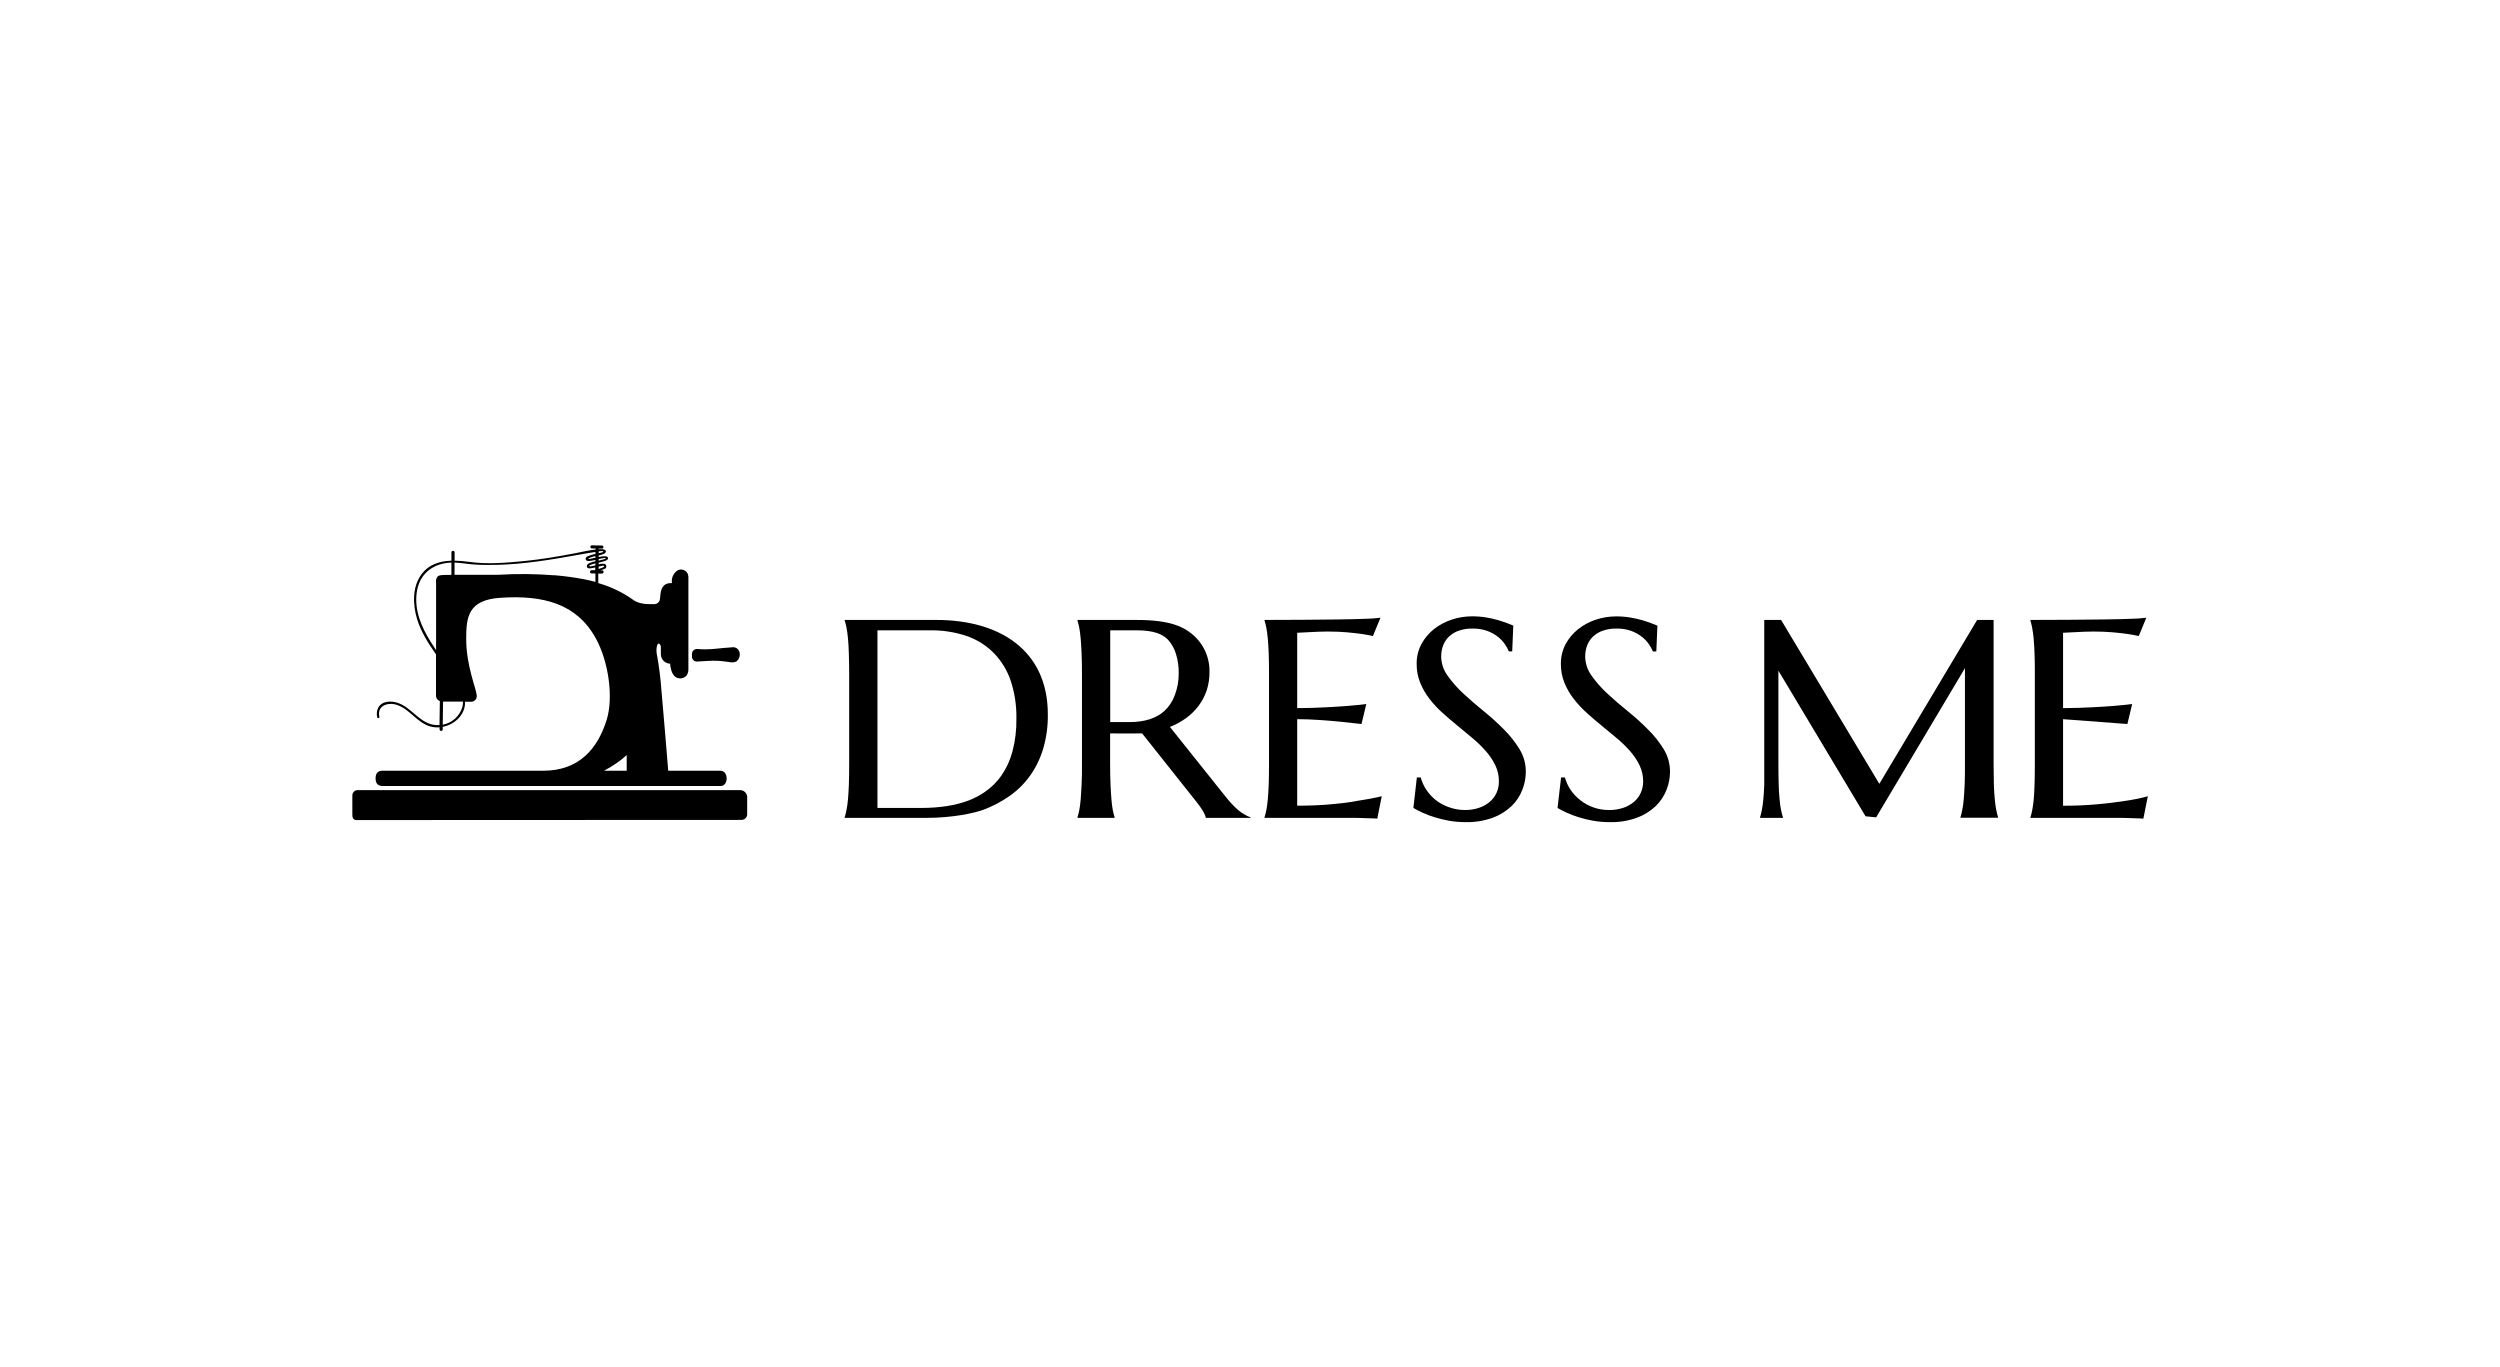 <?xml version="1.0" encoding="UTF-8"?> <svg xmlns="http://www.w3.org/2000/svg" width="298" height="163" viewBox="0 0 298 163" fill="none"> <g clip-path="url(#clip0_1903_4960)"> <path d="M111.611 73.897C108.309 73.897 100.968 73.897 100.684 73.897V73.96C100.771 74.224 100.841 74.493 100.894 74.766C100.965 75.101 101.022 75.548 101.075 76.061C101.129 76.575 101.159 77.179 101.182 77.887C101.206 78.595 101.222 79.431 101.222 80.343V91.059C101.222 91.99 101.21 92.804 101.185 93.502C101.162 94.197 101.122 94.798 101.078 95.301C101.035 95.805 100.968 96.231 100.898 96.57C100.843 96.859 100.773 97.145 100.687 97.426V97.49H110.444C113.475 97.49 116.091 96.946 117.229 96.52C118.332 96.109 119.377 95.558 120.341 94.882C121.277 94.226 122.097 93.417 122.766 92.489C123.465 91.508 123.997 90.418 124.342 89.264C124.734 87.924 124.923 86.532 124.901 85.136C124.901 77.565 119.22 73.897 111.611 73.897ZM120.679 89.599C120.407 90.621 119.961 91.587 119.36 92.455C118.832 93.213 118.171 93.868 117.41 94.388C116.667 94.888 114.639 96.308 109.768 96.308H104.592V75.135H110.745C112.262 75.1 113.774 75.327 115.215 75.806C116.445 76.228 117.562 76.93 118.477 77.857C119.385 78.796 120.071 79.928 120.485 81.169C120.956 82.615 121.182 84.131 121.154 85.653C121.178 86.984 121.019 88.312 120.679 89.599Z" fill="black"></path> <path d="M237.782 95.308C237.735 94.805 237.685 94.197 237.668 93.506C237.651 92.814 237.638 91.989 237.638 91.066V73.897H235.674L224.017 93.432L212.306 73.897H210.299V92.959C210.299 93.143 210.299 93.331 210.299 93.506C210.282 94.197 210.232 94.805 210.185 95.308C210.152 95.735 210.092 96.16 210.008 96.58C209.956 96.867 209.885 97.151 209.797 97.429V97.486H212.53V97.429C212.438 97.151 212.363 96.868 212.306 96.58C212.221 96.16 212.162 95.735 212.129 95.308C212.082 94.805 212.032 94.197 212.019 93.506C212.005 92.814 211.985 91.989 211.985 91.066V79.944L222.374 97.302L223.635 97.429L234.222 79.642V91.053C234.222 91.975 234.222 92.801 234.188 93.492C234.155 94.184 234.125 94.791 234.075 95.295C234.043 95.722 233.984 96.147 233.897 96.567C233.847 96.854 233.777 97.138 233.687 97.416V97.473H238.17V97.416C238.082 97.138 238.011 96.854 237.959 96.567C237.875 96.151 237.816 95.731 237.782 95.308Z" fill="black"></path> <path d="M147.61 96.577C147.334 96.337 147.07 96.082 146.82 95.815C146.546 95.517 146.245 95.168 145.927 94.758L139.456 86.65C140.143 86.378 140.793 86.022 141.393 85.59C141.956 85.178 142.455 84.686 142.875 84.13C143.29 83.574 143.615 82.955 143.836 82.297C144.066 81.588 144.179 80.845 144.17 80.099C144.191 79.18 143.989 78.271 143.581 77.448C143.172 76.625 142.571 75.915 141.828 75.377C141.092 74.83 139.637 73.9 135.595 73.9H128.435V73.964C128.522 74.248 128.594 74.537 128.649 74.83C128.716 75.166 128.769 75.602 128.816 76.105C128.863 76.609 128.896 77.21 128.926 77.904C128.957 78.599 128.97 79.418 128.97 80.347V91.06C128.97 92.003 128.97 92.815 128.926 93.513C128.883 94.211 128.86 94.799 128.816 95.302C128.773 95.805 128.716 96.231 128.649 96.57C128.593 96.859 128.522 97.145 128.435 97.426V97.49H132.861V97.426C132.776 97.145 132.704 96.859 132.647 96.57C132.57 96.151 132.516 95.727 132.483 95.302C132.44 94.799 132.403 94.198 132.373 93.503C132.343 92.808 132.326 91.99 132.326 91.06V87.422C132.326 87.422 135.859 87.445 136.14 87.422L142.661 95.634C142.925 95.959 143.165 96.302 143.381 96.661C143.544 96.916 143.665 97.196 143.739 97.49H149.069V97.426C148.817 97.345 148.576 97.233 148.353 97.091C148.09 96.943 147.841 96.771 147.61 96.577ZM134.635 86.073H132.339V75.135H135.508C137.452 75.135 138.586 75.555 139.259 76.29C139.69 76.783 140.007 77.365 140.189 77.995C140.407 78.719 140.513 79.473 140.503 80.23C140.513 81.133 140.355 82.03 140.035 82.874C139.773 83.592 139.345 84.237 138.787 84.757C137.867 85.596 136.481 86.073 134.635 86.073Z" fill="black"></path> <path d="M158.624 95.875C157.407 95.984 156.074 96.039 154.626 96.039V85.726C155.445 85.726 156.305 85.756 157.206 85.817C158.102 85.877 158.929 85.944 159.692 86.021C160.578 86.109 161.442 86.203 162.292 86.303L162.864 83.917C162.225 84.004 161.485 84.078 160.649 84.145C159.939 84.204 159.074 84.258 158.052 84.31C157.032 84.367 155.887 84.397 154.626 84.41V75.426L155.964 75.359L157.156 75.302C157.567 75.285 157.918 75.279 158.216 75.279C159.086 75.279 159.856 75.309 160.525 75.369C161.194 75.43 161.766 75.493 162.231 75.557C162.773 75.634 163.235 75.722 163.65 75.819L164.553 73.631C163.949 73.71 163.34 73.754 162.73 73.762C161.833 73.795 160.749 73.822 159.488 73.839C158.226 73.856 156.828 73.866 155.312 73.879C153.796 73.893 152.267 73.896 150.731 73.896V73.963C150.818 74.243 150.889 74.528 150.946 74.816C151.012 75.151 151.069 75.581 151.12 76.091C151.17 76.601 151.203 77.205 151.23 77.9C151.257 78.594 151.267 79.413 151.267 80.346V91.059C151.267 91.99 151.255 92.804 151.23 93.502C151.203 94.197 151.17 94.797 151.12 95.304C151.069 95.811 151.012 96.231 150.946 96.569C150.889 96.858 150.817 97.144 150.731 97.425V97.492H158.691C158.815 97.492 159.026 97.492 159.294 97.492H160.24H161.375C161.773 97.492 162.154 97.492 162.519 97.516L163.503 97.549C163.797 97.549 164.018 97.57 164.172 97.583L164.704 94.915C163.834 95.123 162.867 95.308 161.81 95.459C160.903 95.643 159.839 95.767 158.624 95.875Z" fill="black"></path> <path d="M253.105 95.499C252.195 95.643 251.135 95.767 249.917 95.878C248.699 95.989 247.367 96.043 245.918 96.043V85.726L253.584 86.303L254.156 83.917C253.517 84.004 252.781 84.078 251.944 84.145C251.233 84.204 250.367 84.258 249.348 84.31C248.324 84.367 247.183 84.397 245.918 84.41V75.426L247.257 75.359L248.441 75.302C248.853 75.285 249.207 75.279 249.502 75.279C250.374 75.279 251.145 75.309 251.814 75.369C252.483 75.43 253.052 75.493 253.52 75.557C254.059 75.634 254.524 75.722 254.939 75.819L255.842 73.631C255.238 73.71 254.629 73.754 254.019 73.762C253.122 73.795 252.038 73.822 250.773 73.839C249.509 73.856 248.117 73.866 246.601 73.879C245.085 73.893 243.556 73.896 242.021 73.896V73.963C242.107 74.243 242.177 74.528 242.231 74.816C242.312 75.237 242.371 75.663 242.409 76.091C242.455 76.601 242.492 77.205 242.519 77.9C242.546 78.594 242.553 79.413 242.553 80.346V91.059C242.553 91.99 242.541 92.804 242.519 93.502C242.497 94.2 242.463 94.801 242.419 95.304C242.381 95.729 242.322 96.151 242.241 96.569C242.187 96.858 242.117 97.144 242.031 97.425V97.492H249.99C250.114 97.492 250.325 97.492 250.589 97.492H251.54H252.674C253.072 97.492 253.453 97.492 253.815 97.516L254.819 97.549C255.113 97.549 255.334 97.57 255.488 97.583L256.023 94.915C255.133 95.163 254.163 95.348 253.105 95.499Z" fill="black"></path> <path d="M179.262 86.945C178.497 86.17 177.688 85.439 176.839 84.757C175.969 84.052 175.159 83.35 174.407 82.649C173.71 82.007 173.083 81.293 172.537 80.518C172.059 79.861 171.798 79.07 171.79 78.256C171.785 77.797 171.867 77.342 172.031 76.914C172.187 76.514 172.429 76.154 172.741 75.86C173.078 75.55 173.477 75.314 173.912 75.169C174.428 74.997 174.97 74.914 175.514 74.924C176.113 74.91 176.709 75.004 177.274 75.202C177.732 75.368 178.161 75.605 178.546 75.903C178.872 76.157 179.157 76.46 179.392 76.8C179.574 77.065 179.727 77.348 179.851 77.645H180.255L180.383 74.571L179.626 74.272C179.322 74.155 178.957 74.034 178.549 73.91C178.092 73.782 177.629 73.679 177.161 73.601C176.6 73.508 176.032 73.463 175.464 73.467C174.637 73.467 173.816 73.6 173.032 73.863C172.267 74.113 171.552 74.497 170.92 74.997C170.307 75.484 169.799 76.092 169.428 76.783C169.047 77.506 168.854 78.314 168.866 79.132C168.856 79.907 169.001 80.676 169.291 81.394C169.574 82.082 169.949 82.729 170.405 83.317C170.875 83.923 171.399 84.485 171.971 84.995C172.553 85.522 173.156 86.035 173.768 86.532C174.38 87.029 174.982 87.539 175.565 88.022C176.124 88.493 176.647 89.004 177.13 89.553C177.577 90.059 177.953 90.623 178.248 91.231C178.532 91.829 178.676 92.484 178.67 93.147C178.675 93.618 178.578 94.084 178.385 94.513C178.195 94.928 177.915 95.296 177.565 95.59C177.186 95.905 176.752 96.145 176.284 96.298C175.744 96.475 175.179 96.561 174.611 96.553C173.964 96.556 173.321 96.443 172.714 96.218C172.151 96.024 171.623 95.74 171.151 95.375C170.712 95.027 170.33 94.611 170.02 94.144C169.718 93.693 169.492 93.195 169.351 92.67H168.889L168.475 96.305C168.811 96.505 169.159 96.687 169.515 96.849C169.983 97.063 170.463 97.248 170.954 97.402C171.528 97.579 172.113 97.722 172.704 97.829C173.367 97.945 174.038 98.003 174.711 98C175.816 98.025 176.915 97.844 177.954 97.466C178.784 97.16 179.543 96.687 180.185 96.077C180.746 95.533 181.182 94.873 181.463 94.144C181.734 93.46 181.875 92.731 181.878 91.996C181.884 91.049 181.625 90.119 181.132 89.311C180.607 88.449 179.979 87.655 179.262 86.945Z" fill="black"></path> <path d="M196.436 86.946C195.668 86.171 194.857 85.441 194.007 84.758C193.133 84.053 192.321 83.351 191.571 82.65C190.875 82.008 190.248 81.294 189.701 80.519C189.225 79.861 188.964 79.071 188.955 78.257C188.95 77.799 189.032 77.343 189.196 76.915C189.352 76.515 189.594 76.155 189.905 75.861C190.243 75.551 190.642 75.315 191.076 75.17C191.593 74.998 192.135 74.915 192.679 74.925C193.277 74.911 193.874 75.005 194.439 75.203C194.897 75.368 195.326 75.605 195.71 75.905C196.037 76.158 196.323 76.46 196.557 76.801C196.744 77.067 196.903 77.353 197.029 77.653H197.433L197.564 74.579L196.808 74.28C196.5 74.163 196.139 74.042 195.73 73.918C195.272 73.79 194.808 73.686 194.338 73.609C193.778 73.516 193.21 73.471 192.642 73.475C191.82 73.474 191.003 73.605 190.223 73.864C189.458 74.115 188.744 74.499 188.112 74.999C187.499 75.486 186.991 76.094 186.619 76.784C186.238 77.507 186.045 78.315 186.057 79.133C186.049 79.908 186.194 80.677 186.482 81.395C186.766 82.084 187.14 82.731 187.596 83.318C188.067 83.924 188.591 84.485 189.162 84.996C189.745 85.523 190.347 86.037 190.959 86.533C191.571 87.03 192.174 87.54 192.756 88.023C193.317 88.493 193.841 89.005 194.325 89.554C194.769 90.061 195.144 90.625 195.439 91.232C195.724 91.83 195.869 92.485 195.864 93.148C195.868 93.619 195.77 94.085 195.576 94.514C195.387 94.93 195.107 95.298 194.757 95.591C194.378 95.906 193.943 96.147 193.475 96.299C192.935 96.476 192.37 96.562 191.802 96.554C190.556 96.566 189.344 96.15 188.366 95.376C187.918 95.031 187.528 94.615 187.212 94.145C186.909 93.694 186.683 93.196 186.543 92.671H186.081L185.659 96.306C185.995 96.508 186.342 96.689 186.7 96.85C187.167 97.065 187.648 97.25 188.138 97.403C188.713 97.581 189.297 97.724 189.888 97.83C190.551 97.947 191.223 98.004 191.896 98.001C193 98.026 194.1 97.846 195.138 97.467C195.969 97.161 196.728 96.689 197.37 96.078C197.93 95.533 198.367 94.874 198.651 94.145C198.92 93.461 199.061 92.732 199.066 91.997C199.07 91.05 198.812 90.12 198.32 89.312C197.789 88.45 197.157 87.656 196.436 86.946Z" fill="black"></path> <path d="M64.752 91.872H45.59C45.105 91.872 44.77 92.13 44.77 92.751C44.77 93.231 44.904 93.694 45.64 93.694H85.902C86.859 93.694 86.859 91.872 85.875 91.872H79.651C79.377 88.633 79.139 85.495 78.842 82.29C78.745 80.912 78.574 79.539 78.33 78.179C78.33 78.126 78.306 78.068 78.296 78.015C78.162 77.236 78.353 76.656 78.547 76.706C78.62 76.754 78.678 76.82 78.718 76.898C78.758 76.975 78.778 77.062 78.775 77.149C78.775 77.149 78.775 77.73 78.775 77.921C78.768 78.071 78.79 78.222 78.842 78.363C78.893 78.505 78.972 78.635 79.073 78.746C79.175 78.857 79.298 78.946 79.435 79.009C79.571 79.072 79.719 79.107 79.869 79.112C79.939 79.669 80.04 80.246 80.441 80.632C80.641 80.8 80.898 80.882 81.158 80.863C81.418 80.843 81.66 80.724 81.833 80.528C81.982 80.315 82.06 80.061 82.057 79.8C82.057 79.8 82.057 79.783 82.057 79.773V68.94C82.068 68.787 82.052 68.634 82.01 68.487C81.97 68.364 81.903 68.252 81.814 68.159C81.726 68.065 81.618 67.992 81.498 67.946C81.378 67.899 81.249 67.879 81.121 67.888C80.993 67.897 80.868 67.934 80.756 67.997C80.525 68.15 80.342 68.363 80.224 68.613C80.106 68.863 80.058 69.141 80.086 69.417C80.085 69.447 80.085 69.477 80.086 69.507C80.036 69.504 79.986 69.504 79.936 69.507C79.267 69.507 78.859 69.906 78.741 70.705C78.721 70.856 78.695 71.286 78.651 71.471C78.619 71.633 78.529 71.779 78.397 71.879C78.264 71.978 78.1 72.025 77.935 72.011C77.493 72.011 76.453 72.101 75.593 71.585C74.298 70.646 72.85 69.942 71.314 69.504C71.314 69.128 71.314 68.749 71.314 68.373H71.779C72.003 68.373 71.996 67.984 71.799 67.984H71.571C71.782 67.932 71.987 67.855 72.18 67.755C72.216 67.719 72.243 67.675 72.259 67.627C72.275 67.579 72.28 67.528 72.273 67.477C72.267 67.427 72.249 67.379 72.222 67.336C72.194 67.293 72.157 67.258 72.113 67.232C71.864 67.166 71.6 67.182 71.36 67.275C71.36 67.245 71.36 67.101 71.36 67.071C71.996 66.903 72.481 66.826 72.481 66.527C72.481 66.228 71.876 66.285 71.364 66.393V66.205C71.561 66.166 71.755 66.11 71.942 66.037C72.418 65.829 72.24 65.47 71.785 65.463C71.648 65.463 71.507 65.463 71.367 65.463V65.45C71.369 65.432 71.369 65.414 71.367 65.396H71.799C71.839 65.383 71.873 65.357 71.897 65.322C71.921 65.287 71.932 65.246 71.93 65.204C71.928 65.162 71.912 65.121 71.884 65.089C71.857 65.058 71.82 65.035 71.779 65.027L70.537 65C70.491 65.006 70.449 65.029 70.419 65.064C70.388 65.099 70.372 65.143 70.372 65.19C70.372 65.236 70.388 65.281 70.419 65.316C70.449 65.35 70.491 65.373 70.537 65.379H70.999C70.996 65.399 70.996 65.42 70.999 65.44V65.503C70.139 65.594 69.262 65.819 68.436 65.97C66.455 66.342 64.498 66.678 62.507 66.876C60.403 67.081 58.104 67.282 55.976 66.98C55.384 66.892 54.787 66.842 54.189 66.832C54.189 66.497 54.189 66.161 54.189 65.826C54.183 65.78 54.161 65.737 54.126 65.707C54.091 65.676 54.046 65.66 54 65.66C53.954 65.66 53.909 65.676 53.874 65.707C53.84 65.737 53.817 65.78 53.811 65.826C53.811 66.161 53.811 66.497 53.811 66.832C52.423 66.876 51.088 67.272 50.204 68.51C49.134 69.994 49.207 72.048 49.696 73.726C50.157 75.283 51.034 76.662 51.971 78.001V82.8C51.951 82.962 51.986 83.125 52.069 83.265C52.152 83.404 52.279 83.513 52.429 83.572L52.389 86.428C52.111 86.45 51.832 86.43 51.559 86.371C49.893 86.009 49.026 84.344 47.447 83.794C46.641 83.512 45.54 83.519 45.078 84.371C44.907 84.726 44.868 85.131 44.971 85.512C45.008 85.677 45.259 85.606 45.222 85.445C44.914 84.059 46.303 83.66 47.377 84.046C48.869 84.582 49.692 86.096 51.221 86.573C51.602 86.688 52 86.729 52.396 86.694C52.396 86.781 52.396 86.871 52.396 86.959C52.402 87.005 52.424 87.047 52.459 87.077C52.494 87.108 52.539 87.125 52.585 87.125C52.631 87.125 52.676 87.108 52.711 87.077C52.745 87.047 52.768 87.005 52.774 86.959C52.774 86.855 52.774 86.747 52.774 86.643C54.213 86.361 55.491 85.177 55.434 83.646H56.103C56.203 83.656 56.303 83.642 56.397 83.607C56.491 83.573 56.576 83.517 56.646 83.445C56.715 83.373 56.768 83.286 56.8 83.191C56.831 83.095 56.842 82.994 56.829 82.894C56.745 81.995 55.571 79.361 55.571 76.159C55.571 73.565 55.788 71.504 59.656 71.256C64.729 70.92 68.74 71.927 71.032 76.112C72.538 78.854 73.147 83.126 72.317 85.797C71.247 89.237 69.035 91.872 64.752 91.872ZM71.364 65.725C71.532 65.687 71.705 65.679 71.876 65.701C71.936 65.738 71.926 65.805 71.785 65.846C71.645 65.886 71.477 65.913 71.36 65.94C71.36 65.869 71.364 65.799 71.364 65.725ZM71.364 66.638C72.053 66.48 72.197 66.47 72.197 66.554C72.197 66.638 71.501 66.799 71.364 66.826V66.638ZM71.364 67.537C71.364 67.537 71.732 67.44 71.849 67.43C72.026 67.41 72.126 67.54 71.812 67.665C71.662 67.725 71.36 67.819 71.36 67.819C71.354 67.708 71.354 67.648 71.354 67.537H71.364ZM52.195 68.692C52.109 68.778 52.044 68.884 52.007 69.001C51.969 69.118 51.961 69.242 51.981 69.363V77.501C51.76 77.166 51.543 76.83 51.332 76.495C50.234 74.733 49.381 72.752 49.676 70.611C49.97 68.47 51.506 67.222 53.584 67.071H53.808C53.808 67.554 53.808 68.041 53.808 68.527C52.556 68.524 52.392 68.551 52.195 68.692ZM55.116 84.27C54.958 84.805 54.656 85.286 54.243 85.659C53.829 86.033 53.321 86.284 52.774 86.385L52.814 83.633H55.183C55.191 83.847 55.168 84.062 55.116 84.27ZM70.975 67.393C70.875 67.41 70.775 67.433 70.678 67.463C70.477 67.507 70.3 67.54 70.26 67.49C70.162 67.366 70.594 67.262 70.975 67.155V67.393ZM70.975 66.477C70.497 66.591 70.166 66.668 70.139 66.597C70.112 66.527 70.597 66.363 70.975 66.285V66.477ZM70.975 66.027C70.669 66.088 70.369 66.177 70.079 66.292C69.644 66.473 69.744 66.947 70.273 66.873C70.508 66.842 70.742 66.799 70.972 66.742V66.903C70.507 67.01 69.968 67.155 69.948 67.467C69.948 67.849 70.37 67.779 70.952 67.638C70.952 67.732 70.952 67.849 70.952 67.943L70.771 67.97H70.517C70.466 67.971 70.417 67.991 70.382 68.028C70.346 68.064 70.326 68.114 70.326 68.165C70.327 68.216 70.348 68.265 70.384 68.301C70.42 68.337 70.469 68.356 70.52 68.356H70.972C70.972 68.692 70.972 69.027 70.972 69.363C70.52 69.239 70.069 69.131 69.61 69.044C68.47 68.829 67.32 68.672 66.164 68.574H66.05C63.837 68.4 61.615 68.379 59.399 68.514H54.179C54.179 68.031 54.179 67.544 54.179 67.061C54.929 67.084 55.661 67.225 56.411 67.282C57.328 67.353 58.251 67.353 59.168 67.332C62.494 67.259 65.729 66.712 68.995 66.124C69.627 66.01 70.256 65.896 70.892 65.805H70.979C70.982 65.873 70.982 65.95 70.982 66.027H70.975ZM73.575 90.909C73.971 90.632 74.347 90.329 74.703 90.002V91.872H71.999C72.546 91.588 73.073 91.266 73.575 90.909Z" fill="black"></path> <path d="M83.121 78.858C83.9 78.808 84.713 78.744 85.496 78.764C86.072 78.784 86.651 78.895 87.22 78.955C87.383 78.972 87.549 78.944 87.698 78.875H87.735L87.772 78.845C87.954 78.706 88.085 78.512 88.146 78.291C88.206 78.07 88.192 77.835 88.106 77.623C88.05 77.484 87.954 77.364 87.83 77.279C87.706 77.194 87.56 77.148 87.41 77.147C85.951 77.22 84.573 77.509 83.111 77.358C83.028 77.353 82.945 77.365 82.867 77.394C82.789 77.423 82.718 77.469 82.659 77.528C82.6 77.586 82.554 77.657 82.524 77.734C82.494 77.812 82.481 77.895 82.485 77.979V78.207C82.475 78.294 82.485 78.382 82.513 78.464C82.541 78.547 82.588 78.622 82.649 78.684C82.71 78.747 82.784 78.794 82.865 78.825C82.947 78.855 83.034 78.866 83.121 78.858Z" fill="black"></path> <path d="M88.394 94.198C88.348 94.188 88.301 94.182 88.254 94.182H42.629C42.545 94.182 42.462 94.198 42.385 94.231C42.308 94.263 42.238 94.311 42.18 94.371C42.121 94.431 42.075 94.502 42.044 94.58C42.013 94.659 41.998 94.742 42 94.826V97.101C42 97.437 42.067 97.752 42.525 97.752C54.52 97.752 84.259 97.732 88.394 97.732C88.568 97.732 88.736 97.665 88.861 97.543C88.986 97.421 89.058 97.256 89.064 97.081C89.064 96.41 89.064 95.709 89.064 95.021C89.062 94.828 88.995 94.641 88.874 94.491C88.752 94.342 88.583 94.238 88.394 94.198Z" fill="black"></path> </g> <defs> <clipPath id="clip0_1903_4960"> <rect width="214" height="33" fill="white" transform="translate(42 65)"></rect> </clipPath> </defs> </svg> 